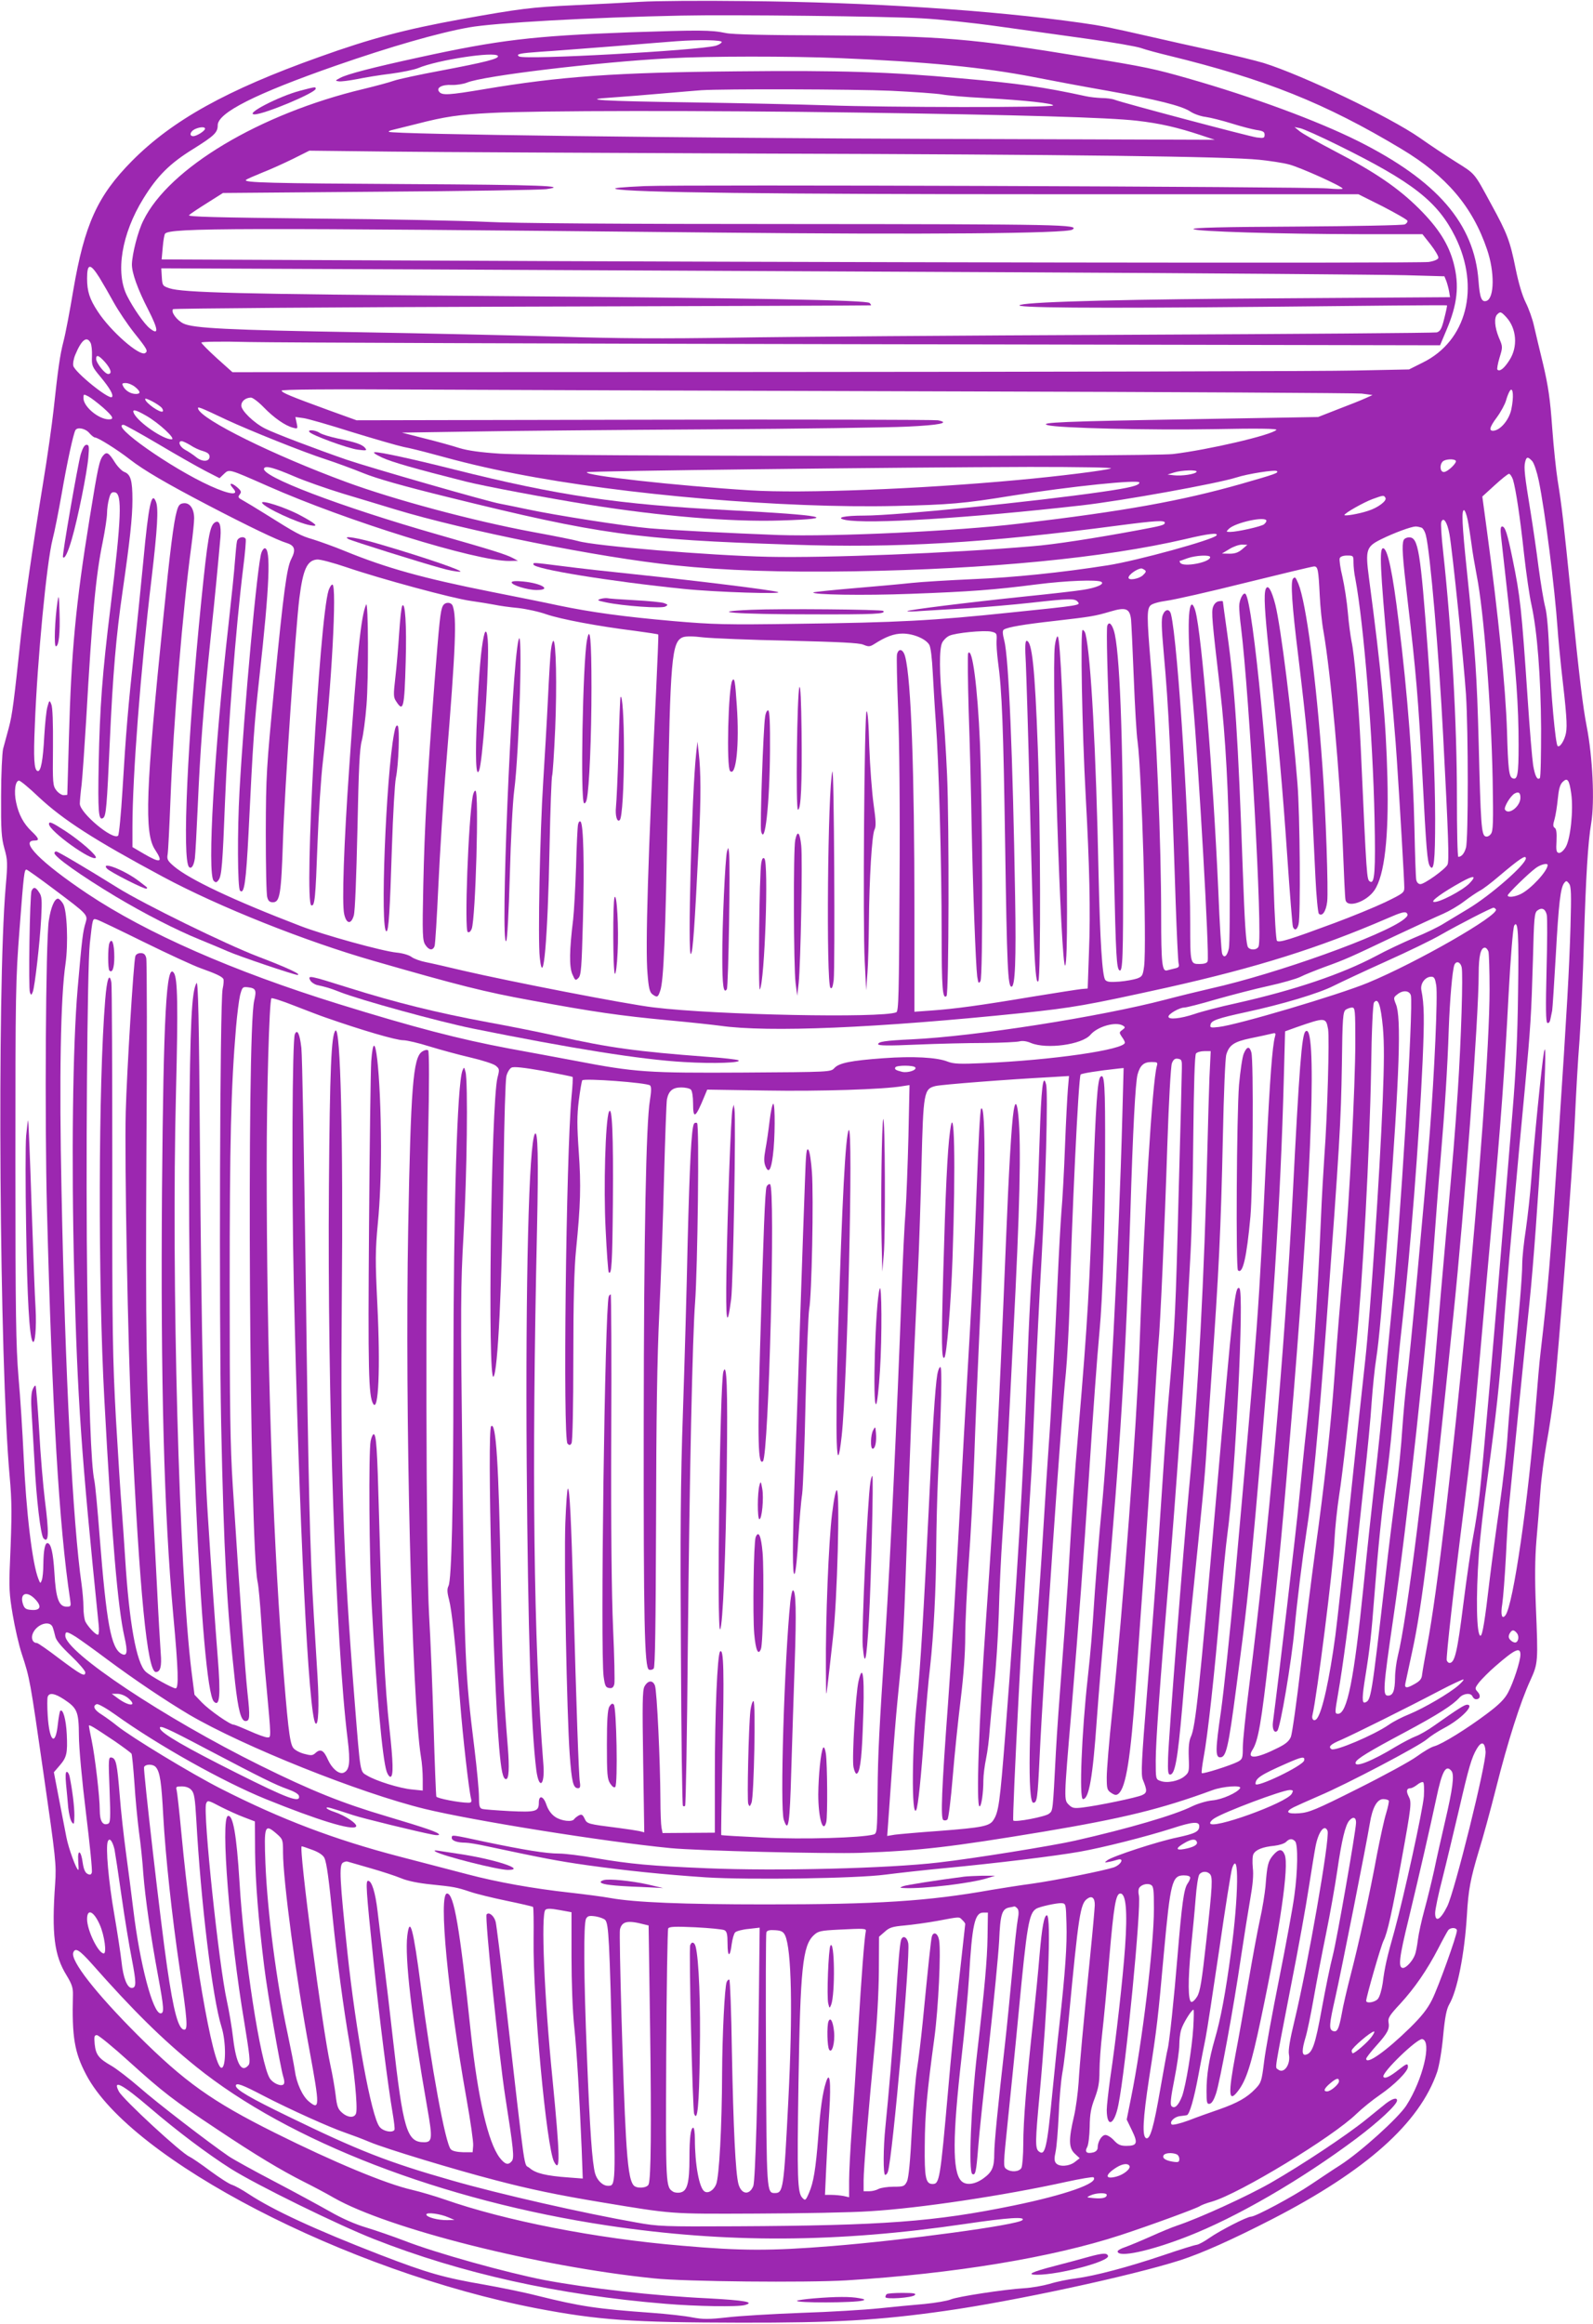<?xml version="1.0" standalone="no"?>
<!DOCTYPE svg PUBLIC "-//W3C//DTD SVG 20010904//EN"
 "http://www.w3.org/TR/2001/REC-SVG-20010904/DTD/svg10.dtd">
<svg version="1.0" xmlns="http://www.w3.org/2000/svg"
 width="878pt" height="1280pt" viewBox="0 0 878 1280"
 preserveAspectRatio="xMidYMid meet">
<g transform="translate(0,1280) scale(0.1,-0.1)"
fill="#9c27b0" stroke="none">
<path d="M3530 12790 c-80 -5 -246 -13 -370 -19 -232 -11 -290 -18 -620 -77
-307 -56 -494 -105 -781 -208 -508 -181 -809 -348 -1032 -573 -190 -192 -261
-349 -323 -711 -19 -114 -43 -241 -54 -282 -20 -78 -30 -150 -55 -380 -8 -74
-34 -259 -59 -410 -58 -355 -100 -647 -121 -835 -39 -369 -47 -429 -66 -502
-12 -43 -26 -96 -32 -118 -5 -22 -11 -139 -11 -260 -1 -189 2 -230 18 -288 18
-64 19 -79 7 -215 -48 -563 -34 -2622 22 -3242 13 -142 13 -215 2 -475 -6
-139 -4 -177 15 -289 12 -71 34 -168 50 -216 45 -137 45 -139 120 -660 68
-471 71 -500 64 -605 -20 -280 -5 -396 63 -506 29 -48 36 -68 35 -107 -6 -231
8 -317 73 -440 246 -469 1436 -1085 2483 -1287 341 -65 524 -78 1122 -79 516
-1 765 13 1130 65 376 53 1026 193 1295 279 120 39 284 112 508 227 518 267
811 528 908 810 11 33 26 118 33 198 10 106 19 149 34 175 44 75 84 276 97
490 8 141 20 202 65 352 22 70 65 227 96 350 63 251 134 474 189 593 42 93 43
98 30 408 -6 151 -5 262 3 360 7 78 17 201 22 272 5 72 21 191 34 265 14 74
32 196 41 271 25 225 104 1253 115 1512 6 133 17 332 26 442 8 110 19 355 24
545 11 354 22 539 40 645 20 120 8 366 -25 535 -21 109 -39 256 -85 710 -43
422 -51 496 -75 645 -8 50 -22 180 -30 290 -11 157 -22 229 -49 345 -20 80
-42 176 -51 214 -8 38 -29 96 -46 130 -19 38 -39 106 -55 184 -31 154 -46 195
-135 357 -96 177 -86 165 -196 234 -54 34 -143 93 -198 132 -167 116 -643 344
-860 412 -44 13 -168 44 -275 67 -107 23 -262 58 -345 77 -229 52 -271 61
-385 77 -493 70 -1171 114 -1850 120 -239 3 -500 1 -580 -4z m1550 -91 c96 -5
285 -25 420 -44 135 -19 358 -50 495 -69 138 -19 270 -42 295 -51 25 -9 92
-27 150 -41 533 -130 864 -262 1285 -515 247 -148 391 -317 471 -553 42 -122
41 -266 -2 -283 -28 -10 -38 16 -45 110 -23 315 -227 551 -664 770 -227 113
-579 243 -940 346 -179 51 -232 63 -560 116 -635 104 -797 117 -1430 120 -334
1 -518 5 -555 13 -80 17 -147 17 -530 4 -535 -20 -720 -42 -1160 -138 -257
-56 -396 -92 -435 -113 -28 -15 -29 -16 -8 -19 13 -2 58 4 100 12 43 9 128 23
188 30 61 8 128 22 150 31 106 45 423 93 439 67 9 -15 -66 -34 -314 -81 -118
-22 -235 -47 -260 -56 -25 -9 -100 -29 -166 -45 -571 -136 -1073 -436 -1214
-725 -30 -59 -61 -182 -63 -240 -1 -47 32 -139 91 -253 55 -108 58 -141 8
-101 -30 23 -91 111 -125 178 -66 129 -31 343 89 537 77 125 146 194 276 274
115 72 134 90 134 130 0 69 209 174 650 328 302 105 566 181 735 211 137 25
669 55 1170 65 267 6 1145 -4 1325 -15z m-1102 -131 c-3 -7 -17 -15 -33 -20
-100 -26 -1055 -79 -1084 -59 -20 13 4 18 119 26 52 3 232 17 400 30 168 14
325 26 350 28 122 9 252 7 248 -5z m647 -88 c480 -20 792 -50 1075 -105 96
-19 278 -53 404 -75 275 -49 409 -83 456 -114 19 -13 58 -27 85 -30 28 -4 92
-20 143 -36 51 -16 112 -32 137 -36 36 -5 45 -10 45 -26 0 -19 -5 -20 -44 -15
-43 6 -733 189 -781 207 -15 6 -47 10 -73 10 -26 1 -65 5 -87 10 -235 51 -367
70 -695 99 -385 35 -653 44 -1230 38 -669 -6 -972 -28 -1390 -98 -196 -33
-233 -35 -249 -15 -19 22 14 41 69 38 26 -1 64 5 84 13 87 37 720 113 1116
134 215 12 662 12 935 1z m285 -180 c124 -6 250 -15 280 -20 30 -6 136 -15
235 -20 224 -12 386 -30 379 -41 -7 -12 -907 -11 -1249 1 -148 5 -481 12 -740
16 -503 7 -630 15 -440 27 61 4 184 14 275 22 91 8 188 16 215 18 122 8 841 6
1045 -3z m-190 -120 c908 -13 1388 -27 1546 -45 130 -15 224 -37 354 -80 l75
-25 -1525 5 c-1359 4 -3014 25 -3027 39 -3 3 8 8 23 11 16 4 74 18 129 32 158
41 236 52 414 61 240 13 1185 14 2011 2z m-3590 -89 c0 -12 -46 -41 -65 -41
-23 0 -18 25 8 38 27 13 57 15 57 3z m6245 -91 c412 -203 549 -310 646 -505
138 -280 63 -573 -179 -692 l-76 -38 -295 -6 c-163 -4 -1622 -7 -3243 -8
l-2947 -1 -86 77 c-47 43 -85 81 -85 86 0 5 112 7 263 3 144 -3 1680 -9 3413
-12 l3151 -6 35 83 c61 143 72 246 40 369 -28 106 -84 194 -191 301 -115 114
-242 201 -469 319 -90 47 -175 95 -190 108 l-27 22 30 -6 c17 -3 111 -45 210
-94z m-3165 -46 c1693 -5 2554 -16 2730 -34 58 -6 132 -17 165 -26 59 -15 295
-121 295 -133 0 -4 -37 -3 -82 1 -122 10 -3540 22 -3763 13 -133 -6 -181 -11
-160 -16 67 -19 848 -29 2426 -29 l1666 0 134 -67 c73 -38 135 -73 136 -79 2
-6 -4 -15 -14 -20 -10 -5 -278 -10 -597 -12 -404 -2 -576 -6 -568 -14 13 -13
466 -27 919 -28 l343 0 45 -57 c25 -32 44 -65 43 -73 -2 -9 -22 -18 -53 -23
-48 -8 -3374 -3 -5812 9 l-1172 5 6 67 c3 37 9 71 13 75 29 32 376 33 3035 6
1161 -12 1930 -5 1965 16 45 28 -61 30 -1520 31 -988 0 -1560 4 -1710 12 -124
6 -546 15 -938 18 -561 6 -710 10 -700 19 7 7 52 37 100 67 l87 55 863 7 c475
3 888 10 918 14 132 18 -33 24 -765 28 -756 4 -906 8 -889 23 5 5 45 22 89 40
44 17 121 52 170 76 l90 45 445 -5 c245 -3 1172 -7 2060 -11z m-3662 -683 c20
-33 56 -95 80 -139 24 -43 74 -118 112 -166 72 -90 77 -100 60 -111 -31 -19
-190 120 -261 229 -45 68 -59 111 -59 182 0 84 17 86 68 5z m5087 29 c1045 -5
1996 -13 2113 -16 l213 -6 11 -27 c5 -14 12 -40 15 -57 l5 -31 -908 -6 c-852
-5 -1390 -18 -1459 -36 -67 -17 398 -20 1350 -11 548 6 999 10 1000 8 2 -2 -5
-34 -15 -73 -14 -57 -22 -70 -41 -76 -13 -3 -775 -9 -1694 -13 -918 -4 -1902
-11 -2185 -16 -381 -6 -634 -5 -970 6 -250 7 -741 18 -1090 24 -722 12 -916
22 -969 48 -37 18 -71 65 -57 79 4 4 870 11 1924 14 1054 3 1919 6 1922 7 2 1
-1 7 -7 13 -16 16 -606 27 -2148 39 -1329 10 -1637 18 -1711 42 -38 13 -39 15
-42 61 l-3 49 1423 -6 c783 -4 2278 -11 3323 -16z m2667 -247 c57 -62 65 -163
18 -236 -29 -46 -54 -66 -67 -53 -3 3 2 33 12 66 18 59 18 60 -4 111 -23 57
-27 109 -9 127 17 17 21 16 50 -15z m-7803 -141 c6 -11 9 -44 8 -74 -2 -52 0
-58 47 -114 52 -63 73 -100 63 -111 -16 -16 -204 136 -213 172 -3 12 2 40 11
61 34 82 63 105 84 66z m80 -107 c33 -38 40 -65 17 -65 -18 0 -66 61 -66 83 0
26 15 20 49 -18z m165 -136 c31 -25 33 -39 5 -39 -28 0 -56 17 -69 40 -9 17
-8 20 13 20 14 0 36 -9 51 -21z m4546 -25 c1185 -3 2182 -9 2215 -12 l60 -8
-40 -18 c-22 -10 -89 -37 -150 -60 l-110 -43 -690 -12 c-713 -12 -855 -18
-800 -33 59 -16 555 -28 910 -22 252 5 357 3 350 -4 -28 -29 -377 -110 -570
-133 -128 -15 -3471 -13 -3708 2 -109 7 -179 17 -225 31 -37 12 -123 36 -192
53 l-125 32 395 6 c217 4 802 9 1300 12 498 3 988 10 1089 15 178 8 242 21
170 35 -19 3 -747 5 -1619 3 l-1585 -3 -155 56 c-211 77 -254 95 -258 107 -2
7 242 9 790 6 436 -2 1763 -7 2948 -10z m3040 -98 c-11 -55 -56 -111 -94 -118
-32 -5 -28 17 14 73 22 30 45 72 51 94 6 22 16 46 22 54 17 21 21 -36 7 -103z
m-7762 9 c56 -50 63 -65 32 -65 -56 0 -140 70 -140 117 0 23 1 23 28 9 15 -8
51 -36 80 -61z m324 -2 c6 -8 8 -16 5 -19 -12 -12 -97 48 -97 68 0 11 76 -30
92 -49z m561 4 c56 -58 119 -102 162 -113 26 -7 27 -6 20 26 l-7 33 44 -6 c24
-3 145 -38 268 -77 124 -38 252 -75 285 -82 33 -6 105 -24 160 -39 167 -46
292 -76 456 -108 598 -117 1479 -192 2094 -178 298 7 374 13 645 57 320 51
700 90 700 72 0 -16 -52 -29 -205 -51 -371 -54 -1135 -131 -1310 -131 -114 0
-164 -12 -105 -24 124 -24 671 9 1300 80 221 25 748 120 855 154 61 20 214 44
223 35 10 -10 -7 -16 -199 -71 -328 -93 -637 -149 -1219 -218 -349 -42 -1019
-73 -1330 -63 -263 10 -581 26 -710 37 -137 12 -521 72 -675 105 -60 13 -127
26 -147 30 -58 9 -719 199 -848 243 -162 56 -400 146 -450 172 -61 31 -130 98
-130 126 0 24 23 43 53 44 10 0 42 -24 70 -53z m-203 -70 c127 -59 421 -177
545 -217 55 -18 148 -52 207 -76 74 -30 218 -71 470 -133 831 -205 1030 -233
1889 -261 584 -20 1074 9 1808 106 199 26 251 29 251 15 0 -13 -16 -17 -145
-41 -242 -45 -469 -80 -587 -89 -448 -38 -1129 -65 -1453 -58 -323 7 -962 60
-1050 87 -16 5 -129 28 -250 50 -328 61 -764 178 -1027 275 -402 148 -796 343
-816 403 -5 15 6 11 158 -61z m-444 23 c70 -40 166 -129 140 -130 -46 -1 -179
90 -207 141 -14 28 6 24 67 -11z m68 -157 c99 -59 216 -125 258 -147 l78 -40
24 23 c30 28 23 30 241 -66 438 -194 1149 -414 1332 -413 l48 1 -28 15 c-38
20 -107 42 -412 129 -542 155 -986 324 -959 366 9 15 53 3 168 -46 55 -24 175
-66 266 -94 91 -27 219 -66 285 -86 392 -119 1129 -266 1545 -309 277 -29 582
-39 985 -33 748 12 1382 74 1826 177 130 31 185 37 174 21 -14 -23 -439 -140
-600 -165 -255 -40 -518 -67 -740 -76 -132 -6 -285 -15 -340 -21 -54 -6 -198
-19 -318 -29 -120 -10 -221 -21 -224 -23 -13 -13 277 -18 537 -8 328 12 460
22 694 52 165 21 334 27 356 14 20 -12 -27 -33 -101 -44 -35 -6 -176 -22 -314
-36 -326 -34 -647 -74 -654 -81 -3 -3 35 -3 84 1 50 3 164 10 255 15 91 6 246
19 344 30 214 24 240 24 256 5 16 -19 21 -19 -370 -59 -429 -45 -624 -55
-1170 -62 -401 -6 -469 -4 -690 15 -272 24 -449 48 -632 86 -68 15 -234 48
-370 75 -377 75 -578 131 -808 225 -58 24 -137 52 -175 64 -69 20 -89 31 -266
142 -48 30 -101 62 -119 72 -28 15 -30 19 -19 33 11 14 9 20 -15 41 -32 27
-48 23 -22 -6 38 -42 -16 -37 -124 12 -217 98 -556 337 -479 337 6 0 93 -48
193 -107z m-382 62 c12 -14 26 -25 32 -25 16 0 123 -67 191 -120 77 -60 204
-134 430 -252 226 -118 385 -194 435 -209 45 -14 52 -37 25 -89 -24 -47 -42
-178 -92 -690 -45 -466 -47 -498 -48 -815 0 -181 3 -342 8 -357 5 -21 14 -28
31 -28 39 0 46 43 56 350 9 272 69 1157 90 1325 20 158 42 208 97 213 16 2 90
-18 164 -43 184 -63 587 -172 684 -185 44 -6 103 -16 130 -21 28 -6 86 -14
130 -18 45 -5 115 -20 157 -35 80 -27 279 -65 488 -91 68 -9 126 -18 128 -20
2 -1 -4 -144 -12 -316 -44 -898 -60 -1413 -47 -1553 6 -78 12 -102 27 -113 26
-19 31 -17 43 20 19 52 29 306 41 979 14 852 22 944 84 968 16 6 57 6 113 -1
48 -5 259 -14 468 -18 279 -7 389 -12 413 -22 29 -12 36 -12 60 3 64 41 109
58 157 58 59 0 128 -29 147 -62 8 -14 15 -74 19 -153 4 -71 11 -195 17 -275
16 -207 32 -780 32 -1160 0 -302 5 -368 27 -346 13 12 15 947 3 1216 -6 135
-17 308 -25 385 -18 175 -19 312 -2 345 7 14 24 31 39 38 34 16 189 31 230 23
31 -7 33 -10 31 -47 -2 -21 2 -73 7 -114 23 -166 30 -364 40 -1015 10 -669 15
-780 35 -780 20 0 26 146 20 495 -13 776 -35 1319 -60 1412 -10 40 -10 55 -2
60 22 14 112 29 282 48 200 23 219 26 307 52 84 25 105 16 112 -45 2 -23 9
-168 15 -322 6 -154 15 -311 21 -350 23 -170 51 -1116 36 -1237 -7 -52 -10
-57 -39 -68 -18 -6 -61 -14 -97 -17 -51 -4 -68 -2 -78 9 -17 21 -29 219 -37
578 -14 684 -42 1205 -72 1328 -3 12 -10 22 -16 22 -13 0 -3 -554 17 -915 21
-382 27 -635 18 -860 l-7 -200 -35 -3 c-19 -2 -141 -21 -270 -42 -292 -49
-428 -67 -553 -76 l-97 -7 0 549 c0 775 -18 1283 -51 1407 -11 42 -36 49 -45
13 -3 -14 0 -150 6 -303 7 -173 11 -539 8 -970 -3 -604 -5 -694 -18 -699 -79
-33 -995 -15 -1338 27 -146 17 -794 143 -1052 203 -80 19 -171 40 -202 46 -31
6 -67 19 -80 29 -13 10 -49 21 -83 24 -79 8 -401 97 -528 146 -373 143 -613
257 -698 329 -35 30 -40 39 -35 66 3 17 10 157 16 311 16 415 67 1036 115
1390 8 60 15 128 15 150 0 53 -24 87 -58 83 -21 -2 -29 -11 -38 -45 -16 -55
-37 -217 -73 -578 -98 -959 -107 -1195 -46 -1286 46 -70 31 -76 -62 -22 l-63
37 0 112 c0 275 45 865 105 1364 33 280 39 388 25 425 -24 64 -41 -14 -70
-325 -12 -124 -34 -344 -50 -490 -34 -315 -46 -455 -65 -774 -8 -132 -19 -244
-24 -249 -28 -28 -211 125 -211 176 0 12 4 60 10 107 5 47 16 207 25 355 33
581 53 795 91 979 13 65 24 137 24 160 0 22 5 58 11 79 8 31 14 38 32 35 42
-6 36 -142 -24 -633 -45 -363 -59 -553 -65 -860 -5 -270 -1 -317 24 -301 17
10 21 63 37 416 17 379 35 589 71 835 39 270 54 403 54 502 0 106 -10 140 -44
153 -14 5 -37 29 -52 52 -35 56 -46 62 -66 38 -20 -25 -28 -60 -74 -345 -77
-474 -101 -735 -114 -1205 -5 -173 -9 -316 -9 -317 -1 -2 -10 -3 -20 -3 -11 0
-29 12 -40 26 -20 26 -21 38 -19 238 1 135 -2 220 -9 236 -10 25 -11 25 -22
-15 -6 -22 -13 -94 -17 -160 -7 -134 -19 -198 -37 -192 -19 6 -23 69 -15 252
14 364 65 896 98 1025 11 41 33 154 50 250 30 174 65 334 76 351 11 18 55 9
76 -16z m557 -67 c19 -13 51 -28 71 -33 25 -8 35 -16 35 -30 0 -29 -40 -31
-74 -3 -16 13 -43 31 -60 40 -30 16 -43 48 -20 48 7 0 28 -10 48 -22z m7396
-88 c10 -11 26 -59 36 -107 35 -171 88 -588 104 -818 3 -49 13 -146 20 -215
29 -249 34 -316 26 -358 -8 -41 -34 -82 -46 -71 -12 12 -37 290 -45 489 -5
137 -13 237 -23 275 -9 33 -25 132 -37 220 -11 88 -31 225 -44 305 -32 195
-38 245 -30 275 7 30 15 31 39 5z m-422 3 c11 -10 -44 -63 -65 -63 -21 0 -25
39 -6 58 13 13 60 16 71 5z m-1900 -43 c-26 -11 -292 -44 -513 -64 -539 -50
-1186 -75 -1475 -57 -412 26 -918 82 -900 100 7 7 1704 27 2440 29 275 0 461
-3 448 -8z m472 -19 c-7 -13 -81 -24 -125 -19 l-35 4 35 11 c44 14 133 16 125
4z m1744 -43 c16 -54 39 -205 61 -410 12 -106 30 -232 41 -280 32 -147 51
-392 53 -680 0 -146 -2 -270 -7 -274 -14 -14 -27 12 -37 72 -5 32 -19 196 -30
364 -34 502 -40 560 -84 775 -28 136 -40 175 -57 175 -8 0 -10 -16 -6 -52 3
-29 22 -195 41 -368 43 -381 56 -570 56 -783 0 -164 -6 -195 -33 -184 -20 7
-25 49 -31 262 -8 242 -47 631 -111 1105 l-25 185 68 62 c37 34 72 62 79 63 6
0 16 -15 22 -32z m-703 -100 c10 -16 -41 -55 -96 -72 -51 -17 -130 -30 -130
-23 0 10 106 70 155 88 61 22 62 22 71 7z m453 -120 c6 -29 15 -88 21 -132 5
-43 19 -122 29 -175 39 -194 80 -717 88 -1126 4 -236 3 -283 -10 -299 -8 -11
-21 -17 -30 -13 -22 8 -26 70 -37 512 -10 379 -18 498 -65 950 -27 258 -30
335 -16 335 5 0 14 -24 20 -52z m-1109 -7 c0 -5 -6 -13 -13 -19 -14 -12 -148
-42 -187 -42 -22 0 -23 1 -8 16 35 36 208 73 208 45z m1009 -74 c17 -96 79
-703 91 -882 13 -203 13 -799 0 -844 -9 -32 -24 -50 -42 -51 -5 0 -8 147 -8
328 0 412 -29 923 -76 1354 -9 81 -14 154 -10 163 12 31 33 -2 45 -68z m-155
37 c9 -3 20 -22 25 -43 23 -86 72 -654 95 -1101 29 -553 34 -695 24 -713 -13
-26 -127 -107 -149 -107 -11 0 -20 9 -23 23 -3 12 -7 139 -10 282 -8 353 -37
737 -87 1140 -33 272 -61 405 -86 405 -21 0 -16 -113 26 -577 22 -235 45 -500
50 -588 15 -222 41 -665 41 -703 0 -29 -5 -33 -106 -82 -59 -28 -184 -79 -278
-114 -248 -92 -306 -110 -318 -98 -5 5 -13 132 -18 298 -17 564 -114 1571
-155 1612 -12 13 -35 -31 -35 -68 0 -19 4 -71 10 -115 47 -380 120 -1699 97
-1758 -9 -23 -54 -22 -61 1 -10 37 -16 137 -26 412 -26 738 -44 1011 -85 1304
-14 99 -25 181 -25 183 0 3 -10 3 -22 1 -14 -2 -26 -14 -32 -31 -10 -28 -6
-73 39 -457 30 -259 47 -567 52 -970 2 -228 1 -433 -4 -454 -9 -43 -27 -57
-37 -29 -4 10 -14 164 -21 343 -29 650 -91 1413 -126 1543 -5 20 -14 37 -19
37 -26 0 -24 -210 5 -535 32 -360 92 -1403 81 -1430 -3 -10 -19 -15 -45 -15
-50 0 -51 2 -51 220 0 477 -67 1552 -106 1707 -8 31 -32 29 -45 -4 -9 -21 -7
-74 5 -208 28 -312 38 -524 66 -1379 6 -170 13 -320 16 -332 5 -19 1 -24 -23
-29 -15 -4 -34 -8 -40 -10 -28 -9 -33 39 -33 297 0 408 -26 1025 -58 1398 -21
250 -21 295 -1 315 10 10 46 20 89 26 40 5 235 49 435 99 199 49 369 90 378
90 21 0 24 -18 31 -160 3 -63 12 -153 21 -200 40 -232 91 -794 106 -1175 6
-154 12 -290 15 -302 9 -47 116 -11 160 54 55 82 79 290 71 618 -8 319 -32
577 -102 1104 -20 153 -15 170 68 211 71 35 164 69 189 70 9 0 23 -3 32 -6z
m-987 -119 c-21 -18 -39 -25 -70 -25 l-42 1 40 24 c22 14 54 25 70 25 l30 -1
-28 -24z m-177 -44 c0 -29 -149 -57 -165 -31 -3 6 -5 10 -3 10 2 0 21 7 43 15
45 16 125 20 125 6z m790 -30 c0 -21 4 -61 10 -88 47 -251 97 -872 106 -1323
6 -287 1 -362 -25 -346 -18 12 -18 4 -51 736 -12 253 -35 517 -51 588 -5 26
-15 96 -20 157 -5 60 -19 149 -30 198 -12 48 -18 94 -15 102 3 9 19 15 41 15
34 0 35 -1 35 -39z m-1152 -40 c11 -7 9 -13 -9 -30 -22 -20 -79 -30 -79 -13 0
16 45 48 70 51 3 0 11 -3 18 -8z m2352 -1232 c13 -91 -4 -252 -31 -296 -13
-21 -28 -33 -38 -31 -13 3 -15 14 -12 67 2 44 -1 66 -10 71 -10 7 -10 17 -1
47 6 21 14 71 18 112 5 53 12 79 26 93 27 27 37 14 48 -63z m-8448 -18 c137
-128 305 -236 685 -440 311 -167 786 -356 1163 -464 469 -135 612 -171 865
-217 352 -65 494 -85 758 -110 120 -11 248 -25 285 -30 266 -38 861 -13 1667
70 283 30 352 42 797 140 496 111 834 217 1216 382 73 32 96 38 105 29 9 -10
6 -17 -13 -33 -107 -88 -704 -302 -1067 -383 -65 -15 -176 -42 -248 -61 -363
-95 -1053 -203 -1400 -219 -148 -7 -185 -13 -185 -27 0 -8 58 -9 213 -2 116 5
286 9 377 9 91 1 176 5 190 9 16 4 39 1 62 -9 87 -36 282 -9 328 45 39 46 141
75 180 50 13 -8 12 -11 -4 -23 -18 -13 -18 -15 -3 -38 10 -13 17 -27 17 -32 0
-39 -403 -97 -781 -113 -129 -6 -164 -4 -195 8 -59 24 -193 31 -356 19 -178
-13 -243 -26 -269 -54 -20 -22 -23 -22 -497 -25 -533 -3 -599 1 -932 65 -102
19 -267 50 -367 68 -271 51 -515 114 -938 245 -580 180 -1056 389 -1383 607
-257 172 -377 293 -291 293 28 0 24 12 -17 51 -44 42 -71 92 -85 159 -13 59
-5 120 16 120 7 0 56 -40 107 -89z m8168 -5 c0 -48 -65 -98 -85 -66 -8 13 30
76 53 89 22 12 32 5 32 -23z m30 -334 c0 -34 -196 -205 -318 -278 -42 -25
-101 -61 -131 -79 -29 -19 -103 -55 -165 -80 -61 -26 -157 -71 -212 -101 -189
-100 -446 -187 -770 -260 -88 -19 -192 -46 -232 -60 -75 -25 -142 -32 -142
-14 0 15 61 50 87 50 11 0 90 20 175 45 85 24 215 58 289 74 74 16 153 39 176
50 23 12 84 36 135 55 116 42 136 51 388 171 113 53 232 108 265 122 32 14 84
44 115 68 30 23 69 49 85 58 17 8 64 44 105 79 116 98 150 121 150 100z m120
-37 c0 -32 -91 -131 -147 -159 -34 -17 -73 -21 -73 -8 0 9 113 120 154 150 26
20 66 30 66 17z m-8230 -135 c183 -137 185 -139 172 -182 -15 -48 -20 -86 -44
-363 -27 -312 -35 -937 -19 -1568 18 -697 38 -987 135 -1939 3 -26 1 -50 -3
-52 -9 -6 -53 39 -70 71 -6 12 -11 48 -11 80 0 32 -5 88 -10 124 -49 340 -91
1158 -111 2174 -13 614 -5 1065 22 1245 16 111 9 299 -14 333 -9 15 -22 27
-27 27 -20 0 -40 -49 -51 -121 -17 -114 -23 -1098 -10 -1593 28 -1088 67
-1747 127 -2143 6 -41 6 -43 -19 -43 -43 0 -59 46 -67 186 -7 113 -19 164 -39
164 -13 0 -21 -39 -22 -115 0 -38 -4 -79 -9 -90 -7 -19 -8 -18 -18 7 -34 84
-68 371 -82 683 -6 127 -18 320 -28 430 -14 172 -17 340 -17 1185 0 935 1
1000 23 1285 23 303 26 325 38 325 4 0 73 -49 154 -110z m7799 34 c-38 -39
-169 -108 -197 -102 -18 4 50 53 153 110 69 38 86 36 44 -8z m557 -239 c-7
-233 -18 -435 -66 -1160 -47 -703 -57 -825 -99 -1185 -6 -47 -17 -177 -26
-290 -40 -518 -125 -1105 -168 -1158 -19 -24 -27 3 -17 63 5 33 14 150 20 260
5 110 13 227 15 260 6 63 98 986 115 1140 43 412 109 1533 80 1380 -12 -63
-56 -501 -70 -700 -6 -82 -20 -207 -30 -277 -11 -70 -20 -155 -20 -190 0 -69
-18 -286 -49 -583 -11 -104 -25 -262 -31 -350 -5 -88 -26 -266 -44 -395 -19
-129 -44 -316 -56 -415 -25 -216 -39 -305 -50 -305 -22 0 -26 214 -9 449 5 79
27 273 49 430 47 346 65 511 85 781 8 113 24 304 34 425 49 542 63 696 86 935
31 333 35 396 44 704 6 233 8 259 25 271 24 18 43 9 51 -23 4 -15 3 -153 -1
-308 -5 -202 -4 -283 4 -288 7 -4 14 3 17 19 3 14 7 35 10 48 2 12 11 149 20
305 16 289 26 374 47 399 10 13 14 12 26 -4 12 -15 13 -57 8 -238z m-411 96
c19 -32 -438 -294 -707 -405 -160 -66 -716 -231 -821 -243 -44 -5 -49 -4 -45
13 4 23 40 35 196 69 196 42 401 103 483 145 42 21 172 82 290 135 118 53 255
119 304 148 95 54 275 147 287 147 4 0 9 -4 13 -9z m-7450 -181 c132 -65 273
-130 313 -144 81 -29 114 -44 123 -58 3 -5 2 -30 -4 -56 -15 -76 -20 -1796 -8
-2397 15 -714 31 -1007 77 -1425 17 -151 33 -210 57 -210 24 0 26 20 11 156
-13 122 -42 530 -81 1139 -14 220 -17 423 -17 1100 0 794 7 1096 35 1427 6 70
16 149 22 175 12 45 14 48 42 45 45 -5 50 -15 36 -74 -42 -180 -26 -3001 19
-3202 5 -22 14 -120 20 -216 6 -96 18 -249 27 -340 29 -316 28 -300 6 -300
-11 0 -55 16 -97 35 -43 19 -82 35 -88 35 -20 0 -132 78 -175 122 l-41 43 -16
125 c-69 555 -112 2158 -86 3193 12 480 9 626 -11 657 -42 66 -58 -234 -66
-1195 -8 -1059 11 -1780 62 -2341 28 -302 31 -404 13 -404 -17 0 -139 68 -165
92 -51 47 -91 269 -113 623 -5 83 -14 206 -19 275 -6 69 -20 292 -32 495 -18
332 -21 471 -20 1370 0 550 -2 1015 -5 1033 -11 59 -25 19 -34 -94 -38 -461
-40 -1557 -5 -2199 41 -762 74 -1149 111 -1312 19 -83 15 -109 -16 -93 -58 31
-83 167 -121 650 -11 145 -24 283 -29 305 -18 82 -31 426 -39 1074 -9 620 0
1756 14 1883 16 144 15 139 38 133 12 -3 130 -60 262 -125z m7572 -279 c-3
-250 -12 -434 -31 -661 -14 -173 -37 -452 -51 -620 -46 -569 -115 -1354 -130
-1481 -8 -70 -24 -173 -35 -230 -11 -57 -36 -227 -55 -378 -33 -263 -47 -321
-76 -321 -5 0 -12 6 -15 14 -5 13 40 412 96 851 39 310 54 449 90 860 17 193
46 521 65 730 47 520 68 806 90 1230 10 190 24 366 31 377 21 34 26 -49 21
-371z m-163 227 c3 -13 6 -106 6 -208 0 -610 -229 -3015 -345 -3619 -13 -69
-25 -139 -27 -156 -2 -23 -12 -35 -43 -52 -42 -24 -55 -23 -49 5 2 9 19 89 38
177 54 246 103 647 225 1835 64 613 141 1656 141 1895 0 99 11 145 34 145 7 0
16 -10 20 -22z m-148 -85 c9 -35 -3 -406 -21 -681 -17 -253 -25 -352 -65 -792
-16 -179 -41 -464 -55 -635 -51 -612 -160 -1487 -211 -1688 -8 -33 -15 -86
-15 -120 -1 -70 -11 -97 -39 -97 -30 0 -27 41 30 431 77 525 186 1524 225
2074 9 121 24 324 35 450 24 286 38 502 45 715 6 166 20 326 31 355 10 24 33
17 40 -12z m-140 -100 c9 -59 -10 -484 -36 -818 -31 -391 -109 -1228 -126
-1355 -8 -63 -19 -185 -25 -270 -5 -85 -20 -236 -34 -335 -13 -99 -41 -319
-60 -490 -77 -665 -78 -671 -112 -683 -17 -5 -16 31 3 148 24 149 33 229 49
439 20 261 42 478 65 636 10 72 26 209 34 305 32 350 37 408 56 575 44 391 91
989 111 1430 10 233 9 313 -7 391 -7 36 21 74 55 74 16 0 21 -10 27 -47z
m-140 -55 c16 -51 -60 -1303 -106 -1738 -10 -102 -29 -293 -40 -425 -12 -132
-35 -355 -51 -495 -16 -140 -45 -410 -64 -600 -52 -512 -90 -700 -140 -700
-19 0 -18 5 0 110 26 148 63 427 90 675 14 132 39 362 55 510 17 149 35 338
40 420 6 83 17 191 25 240 16 101 33 294 70 785 59 792 69 1097 39 1168 -14
35 -14 38 7 54 30 25 66 23 75 -4z m-5981 -123 c200 -70 388 -125 428 -125 19
0 84 -15 144 -34 59 -18 161 -46 226 -61 64 -15 127 -35 139 -45 21 -17 22
-21 10 -66 -35 -139 -55 -1682 -22 -1647 24 24 47 500 56 1158 3 253 10 477
15 497 5 21 18 42 28 47 12 7 66 1 175 -18 86 -16 159 -31 162 -33 2 -3 0 -51
-6 -109 -30 -324 -48 -1885 -22 -1911 10 -10 15 -10 22 2 6 9 10 203 10 470 0
318 5 497 15 595 25 249 28 355 15 540 -10 144 -10 200 0 281 7 56 16 107 19
113 8 13 359 -13 374 -28 8 -8 7 -32 -1 -83 -21 -126 -33 -740 -34 -1783 -1
-1077 4 -1343 29 -1352 8 -3 19 -1 26 6 8 8 11 238 13 813 1 565 6 905 18
1148 9 190 21 525 26 745 6 220 13 414 16 430 10 47 32 65 79 65 22 0 46 -5
53 -12 7 -7 12 -39 12 -75 0 -91 13 -83 63 39 l15 36 324 -5 c295 -5 647 6
752 24 l39 6 -6 -284 c-4 -156 -11 -342 -16 -414 -6 -71 -15 -263 -21 -425
-27 -734 -62 -1474 -90 -1905 -35 -535 -41 -654 -43 -862 -2 -223 -3 -232 -22
-238 -65 -18 -388 -28 -606 -17 -127 6 -232 12 -234 14 -1 2 2 207 7 456 10
440 7 575 -13 555 -15 -15 -29 -339 -29 -683 l0 -315 -144 -1 -144 -1 -6 30
c-3 16 -6 86 -6 156 -1 210 -19 597 -30 626 -12 32 -39 30 -58 -5 -11 -20 -12
-98 -7 -414 l6 -389 -28 7 c-15 3 -66 11 -113 17 -173 22 -174 22 -188 52 -11
22 -16 25 -32 17 -10 -6 -22 -15 -25 -20 -11 -18 -71 -11 -105 12 -22 15 -38
38 -48 66 -16 49 -42 57 -42 13 0 -50 -16 -54 -163 -47 -72 4 -140 9 -149 12
-15 4 -18 17 -18 66 0 33 -11 153 -25 267 -52 420 -54 477 -66 1526 -11 923
-10 1024 6 1305 19 323 25 845 11 895 -8 29 -8 29 -17 8 -29 -76 -49 -741 -50
-1673 0 -733 -10 -1134 -27 -1166 -8 -16 -8 -34 3 -75 15 -57 35 -238 61 -564
15 -193 48 -482 60 -531 5 -20 2 -24 -15 -24 -49 0 -173 24 -176 34 -2 6 -9
180 -15 386 -6 206 -17 483 -25 615 -17 286 -20 1902 -5 2640 6 279 6 463 0
469 -5 5 -19 3 -34 -7 -49 -33 -62 -195 -76 -967 -19 -1014 20 -2608 70 -2916
6 -32 10 -88 10 -123 l0 -64 -59 6 c-67 6 -199 47 -248 77 -39 23 -36 4 -68
405 -65 824 -79 1262 -71 2230 8 879 -7 1496 -35 1468 -23 -23 -31 -213 -36
-853 -9 -1156 38 -2529 103 -3049 16 -130 11 -172 -23 -186 -25 -9 -63 23 -85
71 -23 53 -41 63 -68 39 -17 -16 -25 -16 -66 -5 -25 7 -52 22 -59 34 -19 28
-30 129 -60 516 -54 711 -85 1691 -85 2690 0 400 14 902 26 921 2 4 59 -14
127 -41 67 -26 145 -56 172 -65z m5827 -54 c8 -90 7 -199 -1 -404 -17 -419
-68 -1171 -96 -1427 -14 -124 -52 -481 -85 -795 -33 -313 -69 -640 -80 -725
-32 -237 -72 -421 -102 -457 -15 -18 -31 -4 -24 21 24 98 115 817 121 961 3
66 15 178 26 249 19 119 58 468 94 826 36 357 74 1068 82 1515 3 223 10 365
16 373 23 29 37 -13 49 -137z m-152 -83 c0 -233 -33 -883 -60 -1173 -25 -275
-37 -416 -55 -668 -19 -264 -55 -595 -105 -952 -21 -154 -57 -442 -80 -640
-23 -198 -48 -374 -55 -392 -10 -24 -29 -40 -72 -61 -119 -60 -174 -64 -140
-11 32 50 49 147 92 529 56 502 73 687 135 1435 103 1263 129 2057 65 1993
-20 -19 -34 -198 -70 -903 -46 -876 -132 -1847 -240 -2702 -19 -150 -35 -302
-35 -337 0 -61 -2 -66 -27 -80 -41 -21 -193 -69 -199 -63 -3 3 2 42 10 87 22
114 61 469 91 825 14 165 32 347 40 405 43 308 94 1337 66 1354 -24 15 -32
-57 -131 -1189 -89 -1021 -111 -1228 -136 -1281 -10 -21 -14 -57 -12 -113 3
-79 2 -84 -23 -105 -32 -27 -97 -40 -133 -26 -26 9 -26 11 -26 113 0 101 23
424 75 1037 35 413 82 1084 95 1345 6 121 16 308 22 415 6 107 13 395 15 640
3 289 8 449 15 457 6 7 26 13 46 13 l35 0 -7 -147 c-3 -82 -8 -254 -11 -383
-17 -712 -51 -1355 -100 -1865 -32 -337 -114 -1384 -117 -1500 -2 -72 0 -90
11 -90 27 0 42 83 67 370 13 160 36 400 50 535 64 622 74 726 84 885 6 94 17
262 25 375 43 605 54 834 65 1344 5 247 13 436 19 457 16 53 43 71 134 90 45
9 95 20 111 24 27 7 29 6 23 -16 -14 -51 -28 -229 -47 -629 -45 -938 -41 -879
-175 -2375 -26 -280 -60 -602 -76 -715 -30 -206 -31 -250 -4 -250 33 0 45 49
89 385 55 414 67 527 106 955 95 1061 138 1716 156 2402 l7 257 61 22 c161 56
164 56 176 -10 8 -47 -4 -481 -20 -691 -5 -74 -15 -238 -20 -365 -21 -484 -45
-824 -80 -1146 -11 -96 -28 -272 -40 -390 -15 -163 -114 -998 -144 -1225 -5
-38 8 -64 24 -48 17 17 78 378 95 561 14 153 44 393 65 530 32 200 66 556 110
1143 74 1002 81 1121 86 1435 3 259 6 291 21 303 9 6 25 12 35 12 17 0 18 -13
18 -192z m-956 -143 c0 -27 -8 -342 -18 -699 -16 -636 -20 -715 -50 -1061 -9
-93 -25 -309 -36 -480 -35 -529 -49 -715 -87 -1188 -32 -393 -35 -462 -24
-490 25 -61 24 -72 -4 -85 -30 -14 -243 -58 -326 -68 -49 -6 -59 -4 -78 15
-27 27 -28 21 14 513 42 508 68 858 95 1268 24 373 47 687 60 825 18 188 30
580 31 984 1 379 -3 442 -26 419 -16 -16 -26 -166 -40 -573 -20 -589 -30 -769
-80 -1360 -25 -292 -32 -397 -60 -865 -9 -140 -25 -358 -35 -485 -10 -126 -24
-320 -30 -430 -18 -344 -16 -327 -39 -346 -20 -16 -186 -48 -196 -37 -8 7 55
1216 100 1918 3 47 12 254 20 460 9 206 25 530 36 720 22 390 36 912 25 956
-17 67 -27 -16 -36 -303 -11 -344 -18 -476 -30 -588 -14 -123 -28 -379 -40
-715 -19 -543 -55 -1143 -119 -1970 -30 -384 -37 -432 -66 -476 -21 -33 -62
-41 -295 -59 -113 -8 -224 -18 -248 -21 l-42 -7 5 69 c3 38 12 170 21 294 8
124 22 293 30 375 8 83 19 193 24 245 5 52 14 232 20 400 30 880 36 1026 70
1740 6 118 14 375 19 570 10 407 13 422 78 438 35 8 392 36 637 49 l98 6 -6
-69 c-3 -38 -11 -180 -16 -316 -5 -136 -14 -300 -20 -365 -5 -65 -14 -228 -20
-363 -15 -339 -38 -770 -50 -925 -5 -71 -19 -281 -30 -465 -11 -184 -29 -442
-40 -573 -40 -484 -47 -927 -15 -927 21 0 24 21 35 253 20 428 119 1878 145
2117 7 74 16 239 20 365 12 484 49 1258 61 1276 3 6 96 21 208 33 l29 3 -7
-261 c-19 -725 -73 -1753 -116 -2191 -11 -110 -26 -301 -35 -425 -18 -272 -22
-318 -40 -485 -33 -297 -48 -665 -26 -665 33 0 54 121 76 435 9 127 34 426 55
665 73 805 107 1364 130 2120 14 469 28 728 40 772 14 50 34 68 77 68 32 0 35
-2 29 -22 -25 -88 -70 -822 -96 -1563 -15 -413 -90 -1422 -150 -1997 -17 -157
-30 -318 -30 -357 0 -64 2 -72 25 -87 20 -13 28 -14 40 -4 41 34 67 197 95
598 11 161 31 446 45 635 13 188 36 536 50 772 14 237 27 450 30 475 9 77 35
655 49 1095 8 239 19 432 25 448 8 21 17 28 34 25 20 -3 22 -9 21 -53z m-1469
5 c9 -15 -42 -31 -73 -24 -36 9 -43 14 -37 25 8 12 102 12 110 -1z m-4851
-2929 c38 -40 29 -63 -21 -59 -30 2 -38 8 -46 31 -20 60 20 77 67 28z m96
-153 c5 -13 11 -36 15 -53 4 -20 33 -55 86 -105 43 -41 79 -83 79 -92 0 -27
-23 -14 -146 78 -60 46 -115 84 -121 84 -23 0 -34 27 -21 55 23 50 92 71 108
33z m8070 -33 c14 -16 10 -47 -6 -52 -7 -2 -19 3 -28 12 -12 12 -13 21 -6 36
13 23 23 24 40 4z m-7939 -23 c24 -16 100 -70 169 -122 152 -113 322 -227 453
-305 299 -175 938 -431 1298 -519 268 -65 986 -180 1354 -216 155 -15 862 -32
1050 -26 328 12 496 32 1009 117 435 73 645 124 928 228 59 22 164 29 153 11
-16 -25 -98 -62 -152 -67 -33 -3 -82 -18 -113 -33 -96 -48 -350 -122 -645
-189 -124 -28 -557 -98 -750 -120 -278 -33 -894 -48 -1277 -32 -312 13 -421
23 -616 56 -79 14 -169 25 -200 25 -73 0 -194 20 -405 64 -191 41 -187 41
-187 22 0 -15 30 -26 75 -26 17 0 71 -9 120 -20 311 -66 388 -81 550 -104 215
-30 417 -51 655 -67 237 -15 835 -6 990 15 63 8 212 25 330 36 282 27 597 65
740 90 130 23 367 83 511 129 113 37 149 39 149 12 0 -30 -23 -41 -120 -62
-109 -22 -361 -105 -387 -126 -17 -13 -16 -14 7 -9 14 2 36 8 49 12 40 12 21
-27 -20 -42 -54 -18 -323 -72 -452 -90 -61 -8 -161 -24 -222 -34 -355 -63
-628 -80 -1245 -80 -457 0 -722 11 -855 35 -44 8 -145 21 -225 30 -201 22
-401 58 -560 100 -74 19 -245 64 -380 99 -360 94 -651 205 -980 372 -164 83
-498 286 -575 348 -22 18 -59 45 -82 60 -43 26 -55 49 -30 59 8 3 54 -23 103
-58 234 -168 593 -369 829 -465 284 -115 475 -174 497 -152 13 13 -57 61 -121
82 -22 7 -41 17 -41 21 0 8 17 3 145 -39 54 -18 362 -93 442 -108 18 -4 33 -3
33 0 0 12 -64 34 -288 101 -244 72 -416 141 -697 280 -530 262 -1075 625
-1075 715 0 26 8 25 61 -8z m7959 -96 c0 -36 -39 -155 -68 -209 -19 -36 -50
-67 -117 -117 -109 -82 -246 -167 -290 -179 -17 -4 -60 -30 -96 -56 -35 -26
-182 -106 -326 -178 -231 -116 -268 -131 -322 -135 -68 -5 -80 8 -31 33 16 8
81 37 143 64 145 61 552 275 592 311 17 15 58 42 92 60 94 49 174 130 129 130
-14 0 -49 -22 -178 -113 -36 -26 -83 -53 -105 -61 -21 -8 -69 -33 -108 -56
-131 -80 -233 -121 -223 -87 7 19 70 58 271 165 183 98 263 149 301 191 22 24
64 28 72 6 4 -8 12 -15 19 -15 23 0 28 20 10 40 -17 19 -17 21 8 54 15 18 54
58 89 88 108 94 138 108 138 64z m-341 -169 c-50 -44 -189 -125 -271 -159 -38
-15 -89 -41 -114 -59 -83 -57 -294 -146 -315 -134 -20 13 -6 27 54 52 66 29
357 173 547 273 63 33 120 59 125 59 6 0 -6 -14 -26 -32z m-7687 -77 c74 -49
82 -67 83 -200 0 -65 17 -249 39 -427 21 -171 36 -319 32 -328 -4 -12 -10 -14
-25 -6 -12 7 -20 26 -25 60 -9 69 -29 79 -25 12 2 -28 3 -51 1 -51 -11 0 -54
118 -66 180 -8 41 -27 139 -42 217 l-27 141 31 36 c40 46 45 68 40 174 -4 81
-21 142 -36 128 -3 -4 -9 -36 -13 -72 -13 -127 -47 -99 -56 46 -3 48 -3 95 0
104 9 24 38 19 89 -14z m355 6 c53 -46 5 -47 -57 -1 l-34 25 31 0 c19 0 43
-10 60 -24z m-73 -238 c46 -32 87 -62 91 -68 3 -5 10 -78 16 -162 5 -84 17
-205 25 -268 9 -63 20 -167 24 -232 11 -138 41 -344 81 -560 33 -179 35 -208
14 -208 -42 0 -114 271 -150 570 -9 74 -27 214 -40 310 -13 96 -29 240 -35
320 -14 173 -20 204 -45 209 -17 3 -18 -5 -11 -178 6 -159 5 -182 -9 -187 -29
-11 -45 15 -45 75 0 72 -26 295 -45 386 -8 39 -15 74 -15 78 0 10 20 -2 144
-85z m506 -43 c310 -163 378 -196 445 -220 37 -13 61 -27 63 -38 8 -40 -61
-15 -344 127 -281 141 -413 217 -422 245 -7 22 31 6 258 -114z m7048 -13 c5
-64 -170 -769 -211 -852 -37 -75 -67 -92 -67 -38 0 19 18 106 41 194 22 87 62
256 90 374 55 238 70 289 99 338 26 43 44 37 48 -16z m-1000 -49 c-5 -29 -268
-155 -268 -129 0 31 29 50 170 112 86 38 103 41 98 17z m-6329 -37 c23 -27 31
-83 41 -271 12 -218 48 -552 90 -835 43 -289 46 -340 26 -340 -32 0 -59 97
-95 346 -35 239 -132 1086 -127 1100 7 18 50 18 65 0z m7141 -21 c17 -21 7
-98 -36 -281 -19 -82 -46 -201 -59 -264 -14 -63 -38 -162 -54 -220 -16 -58
-32 -132 -36 -164 -4 -33 -11 -71 -17 -85 -12 -32 -47 -71 -65 -71 -28 0 -22
54 31 270 62 258 114 485 152 662 32 153 53 191 84 153z m-152 -139 c-6 -77
-109 -548 -162 -741 -42 -148 -54 -201 -65 -289 -6 -39 -17 -76 -27 -87 -17
-19 -64 -26 -64 -10 0 21 82 306 96 332 21 41 47 159 98 439 56 308 57 322 40
355 -15 29 -11 45 10 45 8 0 24 9 37 19 13 11 28 17 33 14 5 -3 6 -38 4 -77z
m-6793 34 c16 -17 20 -46 27 -163 25 -455 89 -984 139 -1142 26 -82 25 -225 0
-225 -48 0 -163 671 -221 1290 -11 118 -23 225 -26 238 -6 20 -3 22 28 22 22
0 42 -7 53 -20z m6065 -20 c-27 -51 -450 -203 -450 -162 0 7 10 18 23 26 56
36 373 155 415 156 20 0 21 -3 12 -20z m534 -38 c3 -5 -4 -36 -14 -70 -11 -34
-33 -137 -51 -229 -40 -219 -101 -494 -145 -663 -19 -74 -42 -171 -49 -214
-16 -85 -25 -102 -49 -93 -22 9 -20 36 14 185 32 141 171 842 190 958 14 87
40 134 74 134 14 0 27 -4 30 -8z m-6434 -36 c36 -18 92 -44 125 -56 l60 -23 1
-171 c2 -166 18 -367 50 -626 18 -149 90 -561 105 -608 7 -21 8 -37 2 -43 -14
-14 -59 6 -76 33 -51 80 -143 675 -167 1083 -16 259 -36 371 -64 362 -41 -14
10 -661 91 -1139 29 -178 34 -220 23 -233 -38 -46 -68 5 -85 147 -7 62 -23
154 -34 204 -45 200 -133 1040 -115 1089 8 20 10 20 84 -19z m6254 -87 c-2
-52 -105 -640 -128 -730 -14 -53 -41 -186 -61 -295 -36 -199 -52 -245 -89
-252 -21 -4 -21 26 -1 93 9 28 29 124 45 215 16 91 47 253 69 360 22 107 49
261 61 342 25 173 45 255 67 280 21 24 38 18 37 -13z m-5949 -60 c34 -30 35
-33 35 -103 0 -152 72 -694 146 -1090 57 -310 57 -332 -4 -281 -35 29 -68 101
-77 170 -4 28 -22 120 -40 205 -61 282 -111 667 -122 936 -8 210 -4 220 62
163z m5792 16 c14 -38 -108 -738 -183 -1049 -24 -98 -34 -159 -30 -181 11 -57
-28 -111 -60 -84 -17 14 -23 -28 71 459 41 206 85 452 99 545 15 94 31 195 37
225 16 82 50 125 66 85z m-6686 -101 c4 -22 22 -138 39 -259 17 -121 43 -277
57 -348 25 -130 25 -157 -1 -157 -25 0 -47 56 -56 143 -5 45 -23 163 -40 262
-32 183 -48 369 -36 401 9 24 25 6 37 -42z m5966 39 c5 -15 -21 -29 -70 -38
-48 -9 -48 5 1 33 39 23 63 25 69 5z m541 5 c17 -17 15 -164 -4 -300 -8 -62
-46 -269 -84 -459 -38 -190 -76 -396 -83 -458 -13 -105 -16 -114 -48 -147 -46
-48 -97 -77 -199 -113 -47 -16 -123 -43 -169 -61 -46 -17 -88 -27 -93 -22 -14
14 15 43 47 46 17 2 33 4 36 5 15 2 40 90 64 219 14 75 32 169 40 207 8 39 41
257 75 486 33 229 65 430 71 448 39 113 36 -157 -6 -462 -30 -224 -57 -369
-90 -481 -31 -108 -45 -194 -45 -284 0 -65 2 -73 18 -70 11 2 23 22 34 55 22
65 98 479 138 753 17 113 40 257 51 320 14 79 19 133 14 172 -3 33 -2 66 4 76
13 24 52 39 115 45 26 3 55 12 64 21 19 19 34 20 50 4z m-5415 -48 c35 -13 58
-29 65 -44 13 -28 25 -119 47 -341 21 -207 59 -493 90 -670 27 -155 47 -360
38 -394 -7 -28 -44 -28 -78 2 -22 19 -28 35 -35 97 -5 41 -18 116 -29 165 -44
197 -176 1205 -158 1205 4 0 30 -9 60 -20z m317 -100 c63 -18 140 -43 171 -56
36 -15 95 -27 165 -34 126 -13 139 -15 217 -41 32 -11 122 -33 199 -49 77 -16
143 -31 146 -34 3 -3 4 -84 3 -178 -4 -338 71 -1146 113 -1226 35 -66 33 28
-9 458 -45 449 -64 905 -39 930 8 8 29 8 78 -1 l66 -12 0 -244 c0 -142 6 -303
15 -386 15 -146 29 -389 41 -674 l6 -163 -79 6 c-124 9 -181 23 -214 52 -34
30 -17 -88 -134 932 -25 217 -49 408 -53 424 -9 34 -37 56 -50 41 -11 -12 68
-780 103 -1005 46 -293 50 -336 36 -354 -20 -24 -37 -19 -67 19 -64 85 -120
328 -159 690 -61 580 -93 765 -131 765 -48 0 5 -556 107 -1129 22 -123 39
-241 37 -260 l-3 -36 -53 0 c-32 1 -58 6 -67 16 -30 29 -108 456 -165 895 -42
322 -61 394 -75 282 -15 -119 25 -464 110 -948 30 -170 28 -190 -18 -190 -95
0 -115 69 -172 575 -14 127 -36 313 -49 415 -13 102 -29 229 -35 283 -12 103
-32 167 -52 167 -14 0 -12 -42 30 -445 32 -312 80 -689 105 -834 8 -47 13 -88
10 -93 -11 -18 -63 -8 -82 17 -45 56 -131 526 -177 960 -42 399 -47 481 -25
495 8 5 20 8 25 6 6 -2 62 -18 125 -36z m4628 -32 c17 -17 15 -60 -19 -366
-25 -226 -34 -282 -51 -310 -11 -18 -25 -31 -32 -29 -18 6 -19 119 -2 292 9
88 21 213 26 278 5 66 14 125 21 133 14 17 41 18 57 2z m-108 -21 c0 -7 -7
-22 -15 -33 -20 -30 -31 -111 -55 -399 -19 -232 -45 -480 -55 -515 -3 -8 -20
-106 -40 -218 -36 -209 -56 -277 -77 -270 -24 8 -19 104 16 334 43 275 49 330
81 687 36 391 45 427 110 427 22 0 35 -5 35 -13z m-200 -171 c0 -206 -65 -742
-126 -1041 l-24 -120 29 -60 c34 -70 29 -85 -31 -85 -31 0 -46 6 -68 30 -15
17 -37 30 -47 30 -21 0 -43 -37 -43 -70 0 -12 -9 -22 -24 -26 -36 -9 -49 2
-34 29 7 12 13 62 14 112 1 71 7 104 28 158 20 54 26 85 26 150 0 45 7 138 15
207 8 69 26 256 39 415 25 289 36 355 61 355 31 0 40 -97 26 -295 -12 -173
-50 -509 -82 -723 -10 -73 -19 -152 -19 -175 1 -101 42 -82 64 28 41 200 128
1096 113 1156 -3 12 -3 28 0 36 8 20 44 32 66 21 15 -8 17 -25 17 -132z m-326
19 c-1 -22 -11 -137 -23 -255 -43 -433 -60 -617 -66 -720 -4 -58 -15 -141 -25
-185 -31 -131 -30 -177 5 -209 l26 -24 -27 -21 c-31 -24 -86 -28 -104 -6 -9
11 -10 26 -2 62 6 27 13 116 17 198 3 83 12 188 20 235 9 46 24 179 35 295 55
580 64 641 104 667 25 18 41 3 40 -37z m-156 -100 c4 -116 -7 -271 -38 -550
-11 -93 -28 -267 -40 -385 -29 -304 -40 -349 -75 -320 -20 16 -19 58 5 313 45
487 66 987 40 987 -15 0 -27 -65 -40 -215 -6 -77 -22 -239 -35 -360 -37 -338
-55 -559 -55 -683 0 -62 -5 -122 -10 -133 -12 -22 -57 -26 -84 -6 -17 12 -16
24 8 257 14 135 42 409 61 610 45 475 56 541 96 566 19 12 113 32 139 31 25
-2 25 -3 28 -112z m-270 82 c7 -8 8 -28 2 -57 -5 -25 -19 -151 -30 -280 -12
-129 -30 -314 -41 -410 -39 -342 -59 -546 -59 -602 0 -76 -11 -102 -61 -138
-48 -34 -97 -39 -122 -12 -48 52 -47 245 3 682 17 146 35 344 41 440 17 289
31 355 79 355 l25 0 -2 -135 c-2 -123 -15 -274 -57 -635 -34 -292 -49 -656
-27 -670 17 -10 22 13 32 142 5 70 32 326 60 568 27 242 52 501 56 575 6 144
15 175 55 183 13 2 26 5 29 6 4 0 11 -5 17 -12z m-5058 -89 c26 -59 39 -158
22 -158 -30 0 -92 127 -92 189 0 61 37 44 70 -31z m2786 26 c19 -23 23 -102
40 -781 18 -686 18 -683 -25 -683 -29 0 -60 30 -71 68 -16 58 -29 237 -45 647
-18 446 -19 728 -5 756 9 16 18 18 53 13 23 -4 47 -13 53 -20z m1968 0 c9 -8
16 -18 16 -22 0 -3 -16 -146 -35 -317 -19 -170 -46 -438 -59 -595 -44 -499
-48 -520 -86 -520 -38 0 -45 35 -43 215 1 166 12 288 53 590 22 161 37 478 26
538 -7 39 -31 50 -40 20 -5 -18 -19 -151 -51 -478 -9 -88 -22 -199 -30 -246
-8 -47 -21 -200 -29 -340 -9 -176 -18 -265 -27 -285 -14 -27 -18 -29 -74 -29
-33 0 -70 -6 -82 -12 -12 -7 -35 -13 -52 -13 l-31 0 0 60 c0 65 27 393 61 740
13 126 22 295 23 408 l1 194 31 27 c26 24 43 29 110 35 43 4 124 15 179 25
128 24 121 24 139 5z m-1754 -24 l25 -6 8 -555 c8 -561 5 -840 -8 -871 -8 -21
-67 -25 -83 -5 -21 25 -32 98 -42 272 -15 252 -39 1110 -33 1137 11 45 42 52
133 28z m443 -32 c13 -7 17 -22 17 -74 0 -76 14 -78 23 -2 4 28 12 57 19 64 7
7 40 16 74 19 l61 7 -4 -373 c-6 -542 -20 -1020 -31 -1050 -21 -53 -66 -47
-82 11 -16 60 -28 307 -36 728 -3 216 -10 395 -14 397 -4 3 -11 -3 -15 -13
-11 -28 -24 -294 -25 -502 -1 -294 -16 -571 -33 -612 -14 -34 -45 -52 -64 -39
-29 18 -53 148 -53 289 0 34 -4 62 -9 62 -14 0 -21 -56 -21 -169 0 -133 -12
-178 -47 -187 -14 -4 -33 -2 -42 3 -42 26 -42 26 -39 748 2 380 7 696 11 703
7 10 40 11 150 6 78 -4 150 -11 160 -16z m779 -6 c-8 -39 -24 -247 -42 -547
-11 -187 -27 -429 -35 -539 -8 -109 -15 -239 -15 -288 l0 -91 -31 7 c-17 3
-47 6 -67 6 l-35 0 7 153 c4 83 11 223 17 310 10 163 2 224 -19 156 -18 -56
-31 -146 -42 -299 -14 -178 -26 -252 -51 -309 -18 -42 -21 -44 -36 -28 -28 27
-30 108 -22 637 10 629 23 753 84 810 24 23 38 26 138 31 140 7 153 7 149 -9z
m3258 4 c0 -27 -102 -311 -137 -381 -26 -52 -58 -92 -122 -155 -131 -128 -241
-206 -241 -170 0 5 25 38 56 72 63 70 74 92 67 130 -4 22 7 39 64 100 80 87
149 187 211 307 24 47 49 92 54 99 14 17 48 15 48 -2z m-3703 -26 c36 -77 43
-418 18 -910 -25 -492 -28 -510 -75 -510 -44 0 -45 8 -48 733 -2 378 -1 695 2
703 4 11 18 14 48 12 34 -2 45 -8 55 -28z m-3821 -157 c226 -256 388 -416 575
-567 511 -412 1356 -738 2269 -875 655 -98 1264 -95 1970 9 237 35 335 41 315
21 -27 -27 -643 -110 -1050 -143 -340 -27 -495 -27 -827 2 -476 40 -974 138
-1308 255 -52 18 -133 42 -180 53 -144 33 -430 152 -755 314 -347 173 -497
280 -756 538 -231 231 -372 411 -355 455 11 29 34 14 102 -62z m6071 -350 c-7
-118 -41 -322 -62 -380 -20 -51 -41 -71 -58 -54 -8 8 -5 44 16 149 15 76 27
160 27 188 0 27 4 64 10 83 9 33 57 111 68 111 3 0 2 -44 -1 -97z m983 -52
c-20 -29 -92 -91 -104 -91 -3 0 -6 7 -6 15 0 14 106 105 123 105 5 0 -1 -13
-13 -29z m-6847 -138 c185 -167 244 -213 487 -374 213 -142 347 -222 471 -285
52 -26 128 -66 169 -90 298 -170 1126 -379 1765 -444 171 -18 838 -24 1059
-11 596 37 1134 126 1511 249 165 54 424 149 438 160 7 5 37 17 67 25 152 44
666 356 797 484 30 29 88 76 129 104 80 55 154 129 154 154 0 21 -7 19 -49
-14 -52 -41 -78 -53 -86 -41 -13 21 186 213 214 208 55 -11 2 -226 -88 -366
-45 -69 -251 -255 -364 -328 -40 -25 -112 -74 -162 -107 -96 -65 -305 -177
-330 -177 -22 0 -172 -77 -229 -117 -27 -19 -58 -36 -70 -38 -12 -1 -95 -27
-186 -58 -193 -65 -374 -113 -480 -127 -41 -5 -106 -18 -144 -30 -39 -11 -102
-22 -140 -24 -112 -7 -368 -46 -406 -62 -19 -8 -84 -19 -145 -25 -60 -5 -173
-16 -250 -24 -77 -8 -270 -20 -430 -25 -159 -6 -344 -17 -409 -25 -101 -11
-130 -11 -190 0 -39 8 -138 19 -221 25 -304 22 -394 35 -635 95 -74 19 -204
45 -288 60 -226 39 -312 63 -577 165 -356 138 -588 245 -725 335 -36 24 -77
46 -90 50 -14 3 -68 38 -120 76 -52 39 -104 74 -115 79 -44 18 -368 317 -390
360 -36 69 19 40 172 -91 152 -130 316 -253 445 -335 143 -90 590 -309 788
-387 482 -190 1019 -309 1608 -357 167 -14 398 -18 437 -7 58 16 1 26 -202 37
-298 14 -658 55 -903 101 -206 40 -596 148 -770 216 -63 24 -158 57 -211 73
-61 18 -134 50 -200 88 -57 32 -196 108 -309 167 -113 59 -225 121 -250 138
-112 77 -396 295 -490 378 -58 50 -128 104 -156 120 -70 40 -86 61 -92 119 -4
42 -2 50 12 50 9 0 90 -66 179 -147z m6667 -107 c0 -17 -46 -56 -66 -56 -22 0
-16 16 17 44 34 29 49 33 49 12z m-5926 -81 c139 -72 364 -174 453 -204 32
-11 91 -33 131 -50 85 -36 471 -153 692 -210 186 -49 345 -82 580 -121 405
-67 377 -65 860 -63 245 1 526 6 625 13 270 16 739 86 1083 162 78 17 145 28
149 25 31 -32 -155 -97 -442 -156 -434 -89 -716 -110 -1525 -114 -402 -2 -432
-1 -553 21 -290 51 -754 156 -1018 232 -348 99 -514 164 -898 351 -215 104
-291 149 -291 170 0 19 34 7 154 -56z m5030 -321 c9 -3 16 -15 16 -26 0 -18
-5 -20 -37 -15 -41 7 -59 20 -49 36 8 12 45 15 70 5z m-259 -64 c9 -15 -30
-48 -71 -59 -66 -18 -65 10 1 51 33 20 61 23 70 8z m-125 -160 c0 -16 -23 -22
-71 -18 -42 4 -43 4 -19 15 32 15 90 16 90 3z m-3628 -124 l33 -14 -40 -1
c-50 -1 -115 16 -115 31 0 14 77 4 122 -16z"/>
<path d="M1653 12300 c-117 -31 -308 -130 -250 -130 53 0 337 119 337 141 0
12 -2 11 -87 -11z"/>
<path d="M1705 10421 c10 -17 215 -92 268 -98 47 -6 51 -5 39 10 -16 19 -51
31 -152 52 -41 9 -85 22 -97 30 -25 17 -68 20 -58 6z"/>
<path d="M2107 10279 c55 -25 181 -61 458 -131 103 -26 449 -91 680 -128 393
-63 786 -96 1058 -87 339 10 238 30 -288 57 -607 31 -943 81 -1516 225 -227
57 -402 95 -431 94 -16 0 -3 -10 39 -30z"/>
<path d="M1445 10029 c17 -27 194 -109 263 -122 54 -11 36 7 -56 56 -81 43
-219 87 -207 66z"/>
<path d="M1920 9831 c17 -10 393 -128 510 -160 41 -12 88 -21 105 -20 31 1
-186 76 -434 149 -124 37 -219 53 -181 31z"/>
<path d="M2940 9691 c0 -25 425 -94 830 -135 175 -18 558 -30 517 -17 -33 11
-438 61 -782 97 -137 14 -317 34 -400 45 -175 22 -165 21 -165 10z"/>
<path d="M2820 9592 c0 -15 87 -42 137 -42 88 0 29 37 -74 47 -41 4 -63 2 -63
-5z"/>
<path d="M3310 9501 c-22 -7 -17 -9 30 -19 94 -20 307 -35 327 -23 16 9 16 10
-7 19 -14 5 -87 12 -163 16 -76 4 -144 9 -150 11 -7 1 -23 0 -37 -4z"/>
<path d="M4140 9441 c-262 -11 -81 -25 337 -25 344 -1 408 2 391 19 -8 8 -567
13 -728 6z"/>
<path d="M445 10298 c-17 -61 -104 -561 -98 -567 9 -12 27 24 49 100 33 113
84 367 91 451 5 58 4 68 -10 68 -11 0 -21 -17 -32 -52z"/>
<path d="M1184 9922 c-28 -18 -39 -81 -75 -436 -76 -758 -106 -1422 -67 -1462
13 -12 26 7 32 48 3 24 10 153 16 288 13 302 31 544 70 917 28 267 40 396 55
564 5 67 -6 97 -31 81z"/>
<path d="M1306 9818 c-3 -13 -7 -61 -11 -108 -3 -47 -19 -202 -35 -345 -79
-696 -119 -1380 -82 -1417 11 -11 16 -10 27 5 17 23 22 91 35 427 16 398 59
956 100 1289 11 85 17 158 14 163 -11 17 -44 8 -48 -14z"/>
<path d="M1441 9756 c-22 -55 -96 -865 -121 -1316 -12 -212 -11 -533 3 -546
23 -23 33 46 47 321 25 513 31 593 59 850 57 509 65 715 30 715 -5 0 -14 -11
-18 -24z"/>
<path d="M1811 9548 c-51 -161 -137 -1721 -95 -1735 19 -6 23 39 34 341 6 159
19 364 30 455 47 401 78 971 52 971 -6 0 -15 -15 -21 -32z"/>
<path d="M317 9486 c-15 -100 -20 -246 -9 -246 16 0 24 71 20 190 -3 91 -4 98
-11 56z"/>
<path d="M2018 9470 c-28 -60 -51 -280 -93 -895 -30 -427 -41 -753 -28 -810
12 -55 38 -59 53 -8 7 23 14 211 20 473 7 339 12 447 24 490 8 30 20 117 26
195 12 148 10 581 -2 555z"/>
<path d="M2441 9463 c-14 -27 -19 -78 -47 -433 -39 -515 -54 -783 -61 -1107
-6 -272 -4 -304 11 -327 19 -30 41 -34 51 -8 4 9 13 159 21 332 8 173 27 479
44 680 52 639 58 800 35 863 -9 22 -42 22 -54 0z"/>
<path d="M2217 9463 c-5 -7 -12 -75 -17 -150 -5 -76 -14 -186 -21 -245 -11
-96 -11 -109 5 -132 39 -61 45 -36 52 218 6 204 -3 335 -19 309z"/>
<path d="M6103 9354 c-6 -17 0 -279 17 -664 5 -124 14 -436 20 -695 10 -458
14 -530 30 -540 18 -11 21 70 20 569 0 726 -19 1203 -51 1303 -13 39 -27 50
-36 27z"/>
<path d="M2666 9293 c-15 -69 -26 -199 -36 -424 -12 -240 -7 -359 11 -312 18
48 49 465 49 661 0 97 -12 133 -24 75z"/>
<path d="M3235 9273 c-23 -126 -37 -884 -16 -897 5 -4 12 6 15 21 14 63 26
346 26 615 0 266 -8 351 -25 261z"/>
<path d="M2858 9275 c-39 -158 -102 -1693 -68 -1659 6 6 14 155 20 365 5 194
16 404 24 464 28 208 48 929 24 830z"/>
<path d="M5814 9244 c-19 -153 34 -1799 57 -1762 29 45 -11 1781 -41 1812 -4
4 -12 -18 -16 -50z"/>
<path d="M3037 9223 c-4 -27 -11 -149 -17 -273 -6 -124 -18 -328 -26 -455 -18
-275 -30 -872 -19 -969 19 -183 44 94 54 610 4 209 11 385 14 391 3 5 11 122
17 259 10 239 5 484 -10 484 -4 0 -10 -21 -13 -47z"/>
<path d="M5654 9148 c3 -68 13 -388 21 -713 21 -863 30 -1071 48 -1039 14 24
12 885 -3 1284 -16 442 -32 590 -62 590 -8 0 -9 -38 -4 -122z"/>
<path d="M5336 9202 c-3 -6 -2 -150 3 -319 6 -169 13 -447 16 -618 7 -365 23
-782 31 -844 6 -38 8 -41 18 -25 14 25 12 942 -3 1314 -13 305 -42 529 -65
492z"/>
<path d="M4036 9051 c-22 -35 -33 -478 -12 -498 33 -34 52 146 37 360 -9 137
-13 158 -25 138z"/>
<path d="M4406 9015 c-13 -30 -21 -675 -8 -675 17 0 23 146 20 430 -2 166 -6
258 -12 245z"/>
<path d="M3420 8960 c-2 -3 -7 -129 -11 -280 -4 -151 -11 -297 -14 -325 -5
-48 6 -87 21 -72 13 13 23 178 23 387 0 174 -9 308 -19 290z"/>
<path d="M4217 8852 c-10 -62 -29 -604 -22 -631 21 -85 47 151 49 443 1 153
-2 220 -10 223 -6 2 -14 -13 -17 -35z"/>
<path d="M4776 8881 c-12 -19 -21 -1180 -10 -1376 l8 -160 7 95 c4 52 7 176 8
275 2 248 17 488 31 515 9 18 8 47 -5 139 -9 64 -20 208 -24 321 -3 124 -9
200 -15 191z"/>
<path d="M2172 8759 c-45 -235 -78 -1089 -42 -1089 12 0 19 107 30 460 6 184
16 358 22 385 15 71 22 275 10 287 -7 7 -14 -8 -20 -43z"/>
<path d="M3837 8650 c-24 -217 -48 -1123 -29 -1105 11 10 20 140 44 620 12
247 11 385 -1 490 l-7 60 -7 -65z"/>
<path d="M4588 8550 c-26 -86 -35 -1167 -11 -1191 8 -8 13 4 18 42 8 76 2
1180 -7 1149z"/>
<path d="M2606 8417 c-25 -136 -47 -739 -28 -751 8 -4 16 3 22 18 21 57 41
748 21 760 -5 3 -11 -9 -15 -27z"/>
<path d="M3186 8259 c-3 -13 -8 -118 -11 -233 -4 -116 -11 -246 -16 -290 -21
-171 -22 -259 -5 -301 16 -37 18 -38 34 -22 15 15 18 55 25 320 8 308 3 525
-13 541 -5 5 -11 -1 -14 -15z"/>
<path d="M4383 8173 c-11 -52 -9 -702 2 -788 l9 -70 8 70 c11 110 22 683 14
758 -8 75 -21 86 -33 30z"/>
<path d="M4007 8110 c-10 -37 -27 -411 -26 -584 0 -155 7 -203 25 -175 9 14
20 696 12 754 -4 30 -4 30 -11 5z"/>
<path d="M4196 8048 c-11 -53 -18 -715 -8 -698 27 44 49 697 25 721 -7 7 -13
0 -17 -23z"/>
<path d="M3387 7857 c-10 -27 -9 -415 2 -421 5 -3 12 48 15 117 7 132 -4 334
-17 304z"/>
<path d="M7736 9824 c-10 -27 -7 -83 23 -339 45 -380 59 -546 81 -960 21 -408
27 -474 41 -496 22 -34 29 25 29 261 0 227 -16 594 -40 920 -41 556 -53 630
-103 630 -14 0 -28 -7 -31 -16z"/>
<path d="M7127 9613 c-15 -14 -6 -149 28 -423 48 -397 62 -552 75 -805 6 -121
15 -307 20 -414 5 -107 14 -199 19 -204 18 -18 40 13 46 67 7 55 -8 503 -26
741 -35 491 -90 905 -133 1010 -16 37 -18 39 -29 28z"/>
<path d="M6976 9555 c-11 -30 -6 -120 19 -357 50 -467 75 -751 100 -1116 14
-205 28 -379 31 -387 9 -23 23 -18 31 13 12 42 8 608 -6 777 -29 367 -91 861
-122 985 -21 81 -41 114 -53 85z"/>
<path d="M270 8261 c0 -38 237 -208 258 -186 10 10 -83 92 -167 147 -74 48
-91 56 -91 39z"/>
<path d="M300 8101 c0 -21 149 -126 337 -239 157 -94 337 -186 463 -237 63
-26 133 -55 155 -65 61 -27 366 -130 384 -130 27 1 -52 38 -217 101 -178 68
-629 289 -772 378 -172 107 -331 201 -340 201 -6 0 -10 -4 -10 -9z"/>
<path d="M589 8016 c15 -18 212 -118 219 -111 3 3 3 6 1 8 -2 2 -22 17 -44 34
-78 60 -212 112 -176 69z"/>
<path d="M1710 7400 c6 -11 23 -22 38 -26 54 -12 68 -16 127 -39 116 -45 539
-161 728 -200 545 -110 933 -172 1167 -185 164 -10 325 -4 299 10 -8 4 -86 13
-174 19 -383 29 -535 49 -825 114 -85 19 -258 54 -385 77 -275 51 -502 107
-763 189 -216 68 -228 71 -212 41z"/>
<path d="M174 7893 c-10 -23 -18 -538 -9 -560 6 -16 8 -16 16 4 11 31 38 264
46 405 5 100 4 121 -11 142 -19 30 -31 33 -42 9z"/>
<path d="M144 6543 c-4 -48 -4 -275 0 -503 6 -397 18 -597 35 -628 14 -25 23
74 17 182 -4 56 -13 310 -22 566 -8 255 -17 466 -19 468 -2 2 -6 -36 -11 -85z"/>
<path d="M179 5144 c-7 -19 -9 -62 -5 -119 3 -49 10 -173 16 -275 10 -204 34
-408 50 -424 29 -29 31 27 7 214 -9 74 -24 245 -31 379 -8 133 -17 245 -20
248 -3 3 -11 -7 -17 -23z"/>
<path d="M603 7605 c-9 -23 -9 -142 0 -151 16 -16 27 14 27 74 0 74 -13 111
-27 77z"/>
<path d="M746 7533 c-10 -33 -47 -636 -53 -858 -7 -272 12 -1291 32 -1715 44
-934 87 -1370 134 -1370 25 0 33 32 27 102 -3 40 -13 208 -21 373 -9 165 -22
426 -30 580 -29 542 -33 800 -28 1821 4 567 3 1043 -1 1057 -5 20 -13 27 -31
27 -14 0 -26 -7 -29 -17z"/>
<path d="M1083 7385 c-27 -47 -35 -222 -40 -822 -11 -1329 64 -3064 136 -3136
32 -32 38 35 21 245 -12 151 -37 500 -55 788 -21 319 -35 982 -43 2020 -5 714
-10 920 -19 905z"/>
<path d="M1625 7103 c-14 -31 -18 -818 -6 -1363 29 -1321 82 -2393 120 -2433
16 -17 21 94 11 259 -6 93 -15 241 -20 329 -22 356 -31 744 -45 1875 -9 652
-19 1218 -24 1258 -9 79 -23 106 -36 75z"/>
<path d="M2046 6953 c-3 -49 -9 -457 -12 -908 -6 -789 -3 -936 23 -978 29 -47
40 195 23 544 -12 249 -12 297 3 456 11 111 17 269 17 418 -1 406 -36 712 -54
468z"/>
<path d="M4242 6628 c-6 -51 -16 -122 -23 -158 -9 -49 -9 -72 0 -94 17 -42 31
-22 41 60 12 88 13 284 2 284 -5 0 -14 -42 -20 -92z"/>
<path d="M4037 6690 c-8 -32 -27 -535 -33 -890 -5 -283 3 -330 26 -155 11 87
27 993 18 1045 l-4 25 -7 -25z"/>
<path d="M3356 6675 c-19 -48 -30 -415 -18 -647 6 -127 14 -233 17 -236 16
-17 20 44 23 386 3 368 -4 540 -22 497z"/>
<path d="M4868 6635 c-8 -25 -14 -441 -9 -670 l4 -170 8 95 c10 109 7 775 -3
745z"/>
<path d="M3825 6610 c-14 -22 -24 -222 -35 -655 -5 -247 -17 -668 -26 -935
-13 -376 -15 -673 -11 -1323 2 -461 7 -841 11 -844 3 -4 9 -3 12 0 4 4 11 399
15 879 9 935 26 1715 40 1893 14 187 24 981 11 989 -6 3 -14 2 -17 -4z"/>
<path d="M4678 6575 c-18 -28 -37 -395 -58 -1097 -18 -614 -10 -850 19 -588
31 279 65 1723 39 1685z"/>
<path d="M2948 6554 c-33 -51 -52 -814 -45 -1814 7 -940 24 -1462 53 -1691 15
-111 48 -84 39 31 -54 683 -65 1605 -35 2955 8 381 5 545 -12 519z"/>
<path d="M4437 6304 c-4 -98 -16 -447 -27 -774 -11 -327 -24 -721 -30 -875
-13 -359 -13 -546 0 -523 6 9 15 96 20 194 6 97 15 206 21 243 5 36 14 269 19
516 6 248 15 475 20 505 14 70 25 616 15 754 -4 57 -12 112 -19 122 -11 14
-14 -15 -19 -162z"/>
<path d="M4225 6263 c-8 -19 -17 -241 -36 -893 -14 -502 -11 -645 16 -619 32
33 70 1515 39 1526 -6 2 -15 -4 -19 -14z"/>
<path d="M4848 5700 c-23 -77 -40 -656 -19 -634 6 5 15 88 21 184 12 186 10
493 -2 450z"/>
<path d="M3355 5658 c-21 -60 -47 -1958 -28 -2093 7 -51 11 -60 30 -63 17 -3
24 3 29 22 3 14 0 153 -7 308 -8 189 -12 541 -10 1061 2 427 0 777 -3 777 -4
0 -9 -6 -11 -12z"/>
<path d="M3987 5245 c-19 -58 -37 -1439 -18 -1420 15 16 32 422 37 905 5 422
0 572 -19 515z"/>
<path d="M2707 4944 c-23 -24 10 -1365 44 -1768 11 -130 21 -176 38 -176 16 0
19 62 10 175 -25 309 -30 432 -39 930 -11 629 -26 866 -53 839z"/>
<path d="M4813 4923 c-15 -26 -17 -103 -3 -103 14 0 22 40 18 86 -3 37 -4 38
-15 17z"/>
<path d="M2043 4863 c-12 -56 -8 -653 6 -908 26 -477 58 -840 82 -913 6 -18
16 -31 22 -29 16 5 14 80 -6 262 -26 234 -40 519 -58 1180 -10 372 -15 445
-30 445 -4 0 -12 -17 -16 -37z"/>
<path d="M4797 4634 c-15 -93 -49 -818 -42 -901 11 -126 21 -83 34 143 13 227
26 794 19 794 -3 0 -8 -16 -11 -36z"/>
<path d="M4186 4619 c-12 -41 -12 -184 -1 -187 14 -4 26 117 16 169 -7 40 -9
42 -15 18z"/>
<path d="M3116 4413 c-8 -214 8 -1053 24 -1277 11 -152 19 -186 46 -186 11 0
14 8 10 33 -6 33 -19 402 -36 1027 -12 421 -20 590 -30 590 -4 0 -10 -84 -14
-187z"/>
<path d="M4586 4461 c-19 -153 -36 -579 -34 -851 1 -158 1 -167 9 -95 5 44 19
163 30 265 24 206 39 794 22 811 -6 6 -16 -41 -27 -130z"/>
<path d="M4165 4333 c-11 -28 -17 -428 -8 -532 8 -91 22 -123 37 -84 12 29 18
429 9 532 -8 91 -22 123 -38 84z"/>
<path d="M4356 3978 c-33 -325 -58 -1137 -36 -1202 25 -76 33 -23 41 266 5
156 13 423 19 593 10 291 7 405 -10 405 -4 0 -10 -28 -14 -62z"/>
<path d="M4732 3540 c-16 -68 -37 -426 -28 -473 4 -20 11 -37 16 -37 18 0 29
71 35 240 12 285 3 383 -23 270z"/>
<path d="M4136 3378 c-10 -91 -19 -495 -12 -514 7 -17 9 -17 18 6 14 34 24
560 11 560 -6 0 -13 -24 -17 -52z"/>
<path d="M3358 3399 c-9 -18 -13 -73 -13 -209 0 -164 2 -189 18 -214 12 -18
22 -25 28 -19 15 15 7 439 -8 454 -8 8 -14 5 -25 -12z"/>
<path d="M4537 3173 c-13 -20 -26 -152 -27 -257 0 -128 26 -220 44 -153 8 30
6 321 -2 377 -4 26 -10 40 -15 33z"/>
<path d="M6855 6996 c-8 -19 -19 -96 -26 -172 -13 -164 -18 -1008 -6 -1021 26
-25 48 68 69 297 13 149 18 858 5 903 -10 36 -25 34 -42 -7z"/>
<path d="M5587 6683 c-12 -74 -27 -334 -42 -708 -41 -1006 -61 -1392 -110
-2090 -40 -564 -56 -1035 -36 -1035 10 0 21 73 21 144 0 28 7 82 15 120 8 38
17 110 20 160 4 50 15 163 25 251 10 88 21 261 25 385 3 124 12 317 20 430 8
113 21 342 30 510 8 168 22 438 30 600 36 693 44 1040 28 1203 -7 74 -17 87
-26 30z"/>
<path d="M5407 6692 c-5 -7 -15 -193 -23 -415 -8 -221 -25 -591 -39 -822 -13
-231 -32 -548 -40 -705 -39 -715 -57 -1019 -80 -1335 -35 -473 -41 -630 -26
-640 7 -4 17 -3 23 3 6 6 19 111 29 234 10 123 30 315 44 428 16 129 25 257
25 345 0 77 9 259 19 405 11 146 25 411 31 590 6 179 18 463 26 633 36 764 40
1326 11 1279z"/>
<path d="M5236 6567 c-14 -101 -25 -337 -37 -772 -11 -390 -10 -489 6 -473 13
13 36 290 45 548 18 524 10 884 -14 697z"/>
<path d="M5166 5229 c-12 -74 -26 -290 -46 -719 -28 -574 -48 -908 -65 -1069
-29 -257 -32 -659 -5 -611 10 20 27 178 45 440 9 118 22 274 31 345 20 178 33
433 34 660 1 105 5 280 10 390 19 410 23 605 13 605 -6 0 -13 -18 -17 -41z"/>
<path d="M2400 2601 c39 -24 344 -101 399 -101 108 0 -75 60 -274 89 -38 6
-86 13 -105 16 -24 4 -30 2 -20 -4z"/>
<path d="M5315 2463 c-153 -20 -321 -46 -338 -53 -20 -8 -19 -9 8 -10 103 -5
366 26 455 54 l45 14 -70 0 c-38 -1 -83 -3 -100 -5z"/>
<path d="M3328 2444 c-33 -10 -18 -21 35 -27 28 -4 106 -9 172 -11 l120 -6
-85 20 c-90 20 -213 32 -242 24z"/>
<path d="M364 2973 c4 -38 9 -96 12 -130 4 -34 12 -70 20 -80 12 -16 13 -11
14 37 0 50 -11 138 -26 213 -3 15 -10 27 -16 27 -7 0 -8 -23 -4 -67z"/>
<path d="M7016 2580 c-27 -33 -32 -52 -41 -170 -4 -41 -17 -124 -31 -185 -13
-60 -42 -216 -64 -346 -22 -129 -53 -306 -70 -393 -42 -223 -39 -273 14 -203
46 60 73 147 125 393 107 506 156 844 132 907 -14 35 -33 34 -65 -3z"/>
<path d="M4966 2113 c-7 -27 -15 -115 -31 -368 -15 -226 -37 -483 -55 -660
-12 -116 -13 -265 -1 -265 5 0 12 8 15 18 26 83 124 1191 112 1258 -7 36 -31
46 -40 17z"/>
<path d="M3804 2085 c-8 -21 13 -906 22 -929 18 -46 27 43 31 329 5 273 -5
524 -23 593 -7 25 -22 29 -30 7z"/>
<path d="M4577 2083 c-11 -18 -21 -284 -12 -319 7 -28 7 -28 16 -7 23 61 19
363 -4 326z"/>
<path d="M4566 1665 c-9 -25 -7 -138 4 -155 15 -25 33 38 27 99 -6 58 -20 83
-31 56z"/>
<path d="M7638 1213 c-19 -16 -69 -55 -110 -89 -108 -87 -349 -247 -523 -347
-131 -75 -399 -197 -520 -237 -22 -7 -87 -34 -145 -60 -58 -26 -122 -52 -142
-59 -21 -7 -38 -17 -38 -22 0 -37 178 1 387 83 269 105 623 310 928 538 124
93 225 187 225 210 0 18 -25 11 -62 -17z"/>
<path d="M6005 370 c-38 -11 -124 -34 -190 -51 -131 -34 -161 -49 -99 -49 123
0 401 74 391 104 -6 17 -27 16 -102 -4z"/>
<path d="M4887 163 c-4 -3 -7 -11 -7 -16 0 -14 147 -4 162 11 9 9 -5 12 -68
12 -45 0 -84 -3 -87 -7z"/>
<path d="M4487 140 c-48 -4 -90 -10 -94 -13 -13 -13 320 -12 362 1 15 4 11 8
-20 13 -47 9 -126 9 -248 -1z"/>
</g>
</svg>
